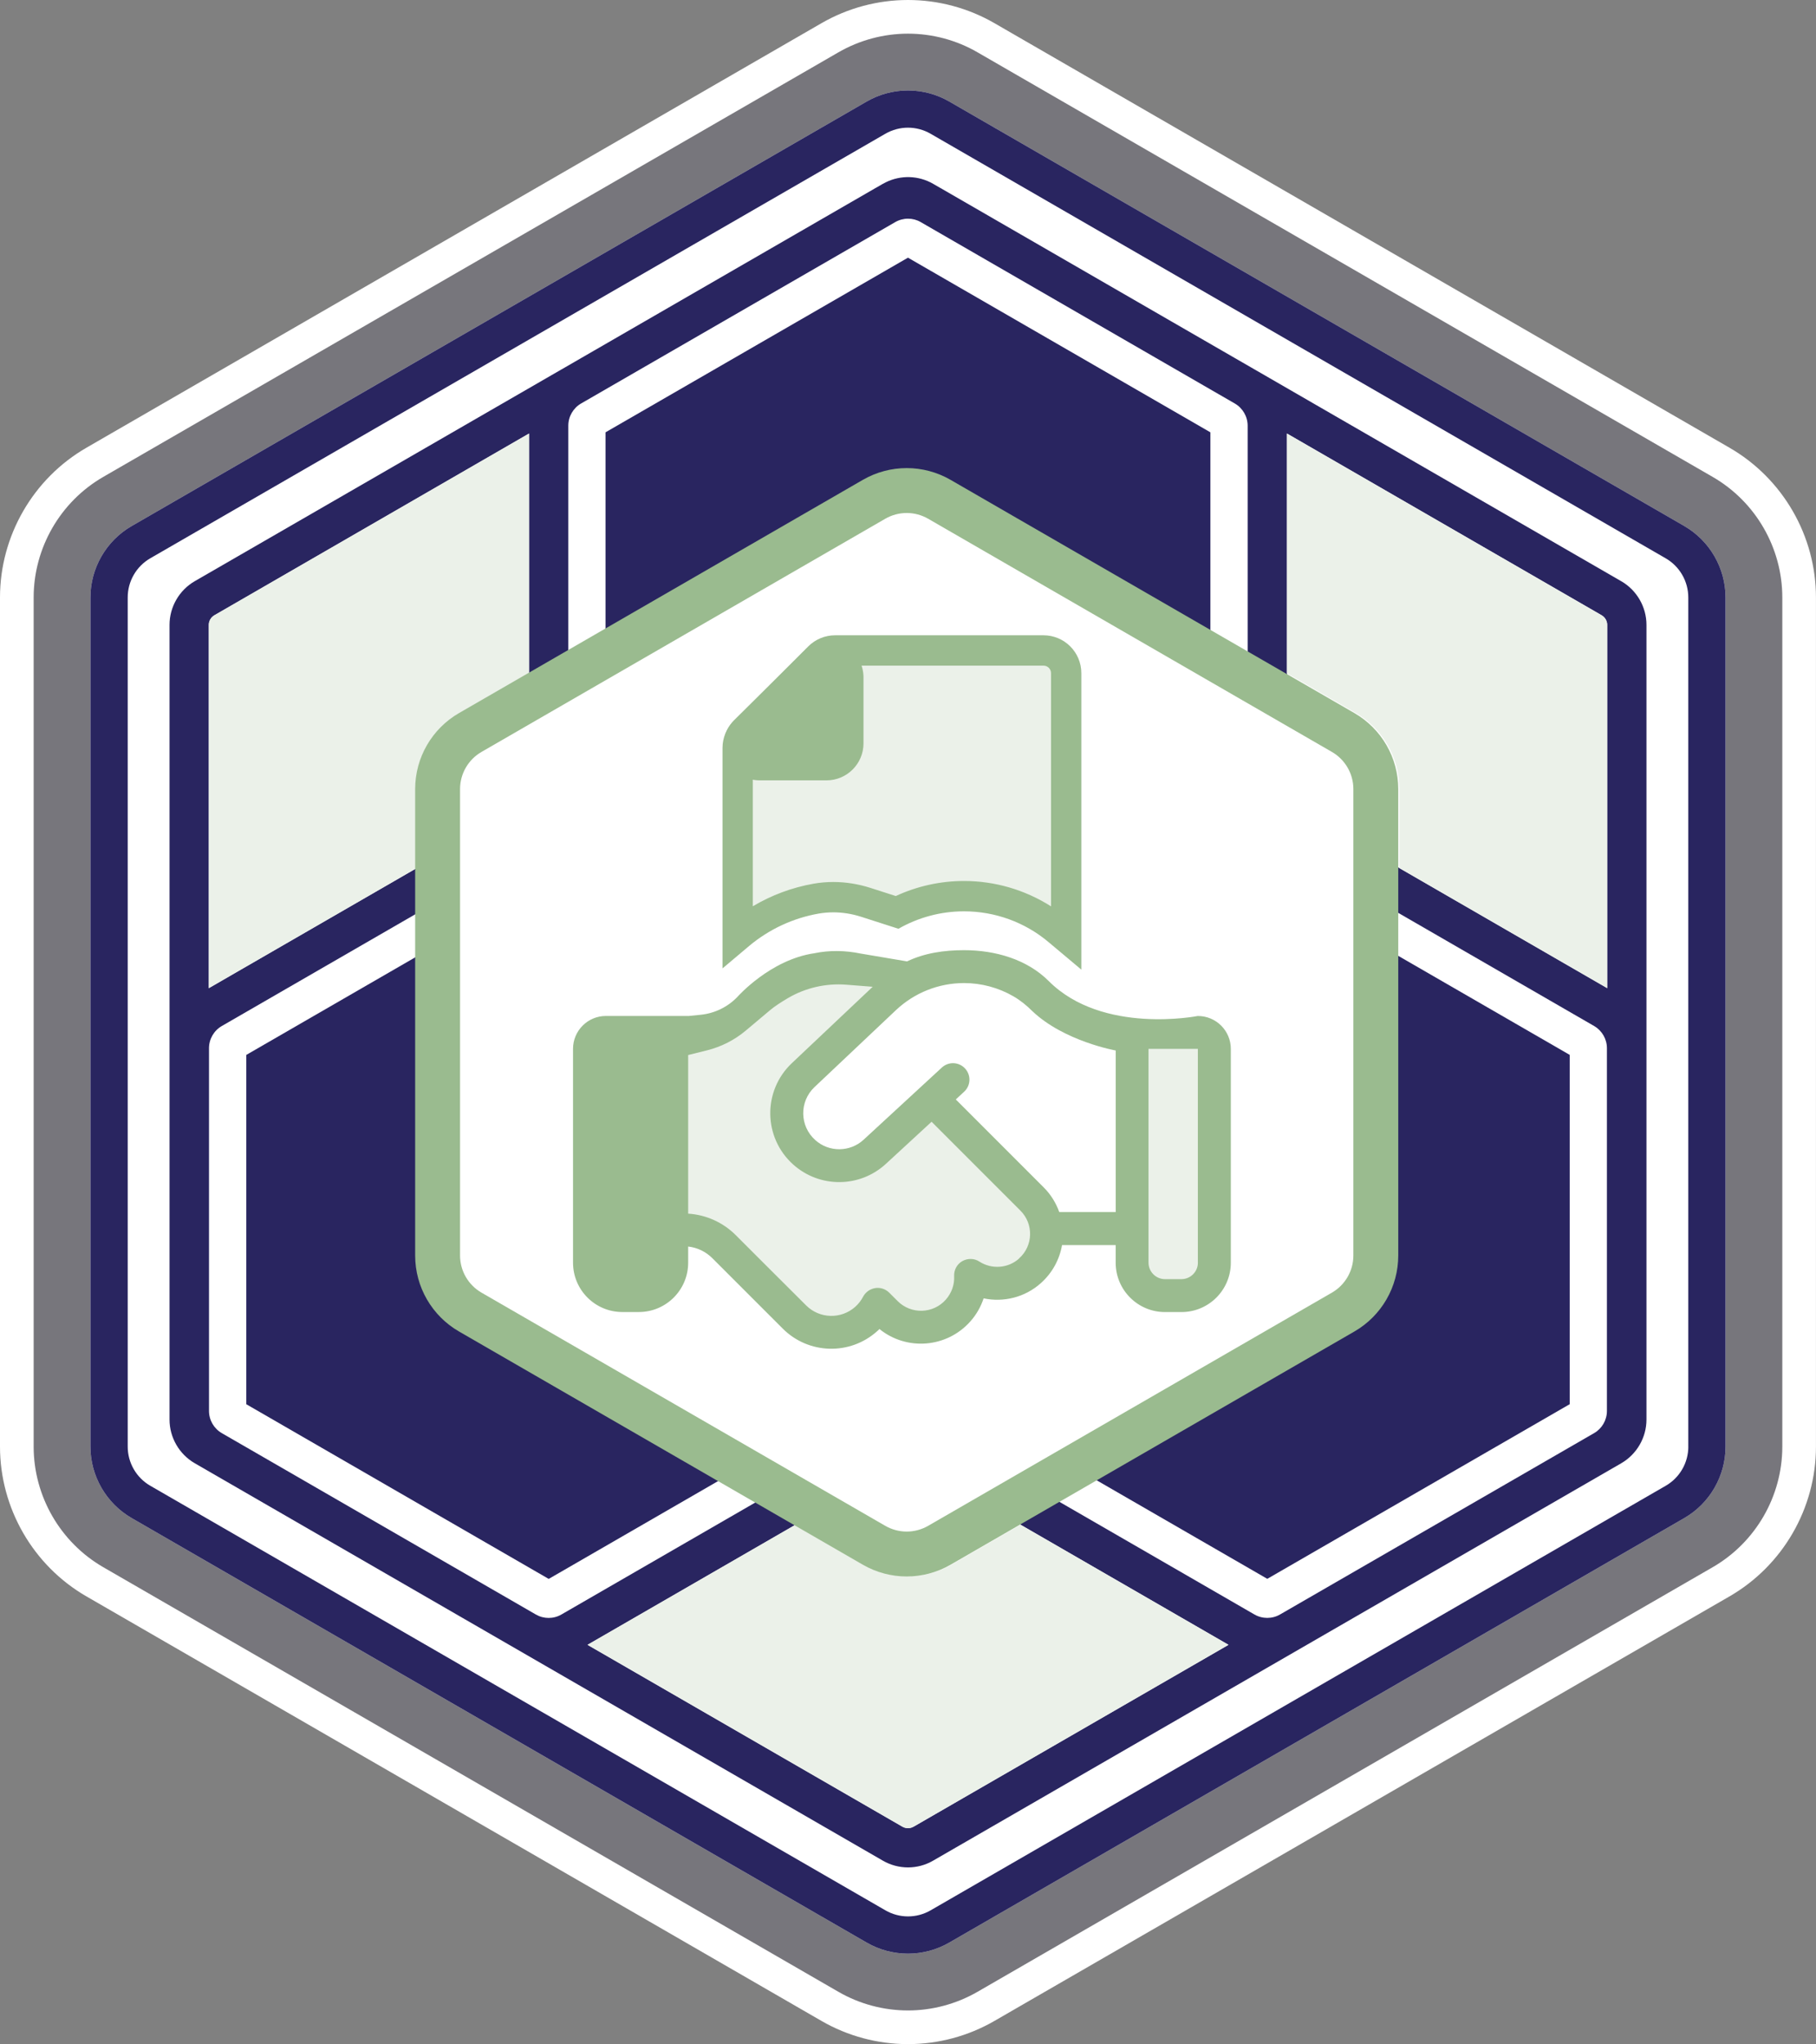 <?xml version="1.0" encoding="UTF-8"?>
<svg id="Layer_2" data-name="Layer 2" xmlns="http://www.w3.org/2000/svg" viewBox="0 0 485.45 546.25">
  <rect x="0" y="0" width="485.45" height="546.25" fill="#808080" stroke="none"/>
  <defs>
    <style>
      .cls-1 {
        fill: #fff;
      }

      .cls-2 {
        opacity: .1;
      }

      .cls-2, .cls-3 {
        fill: #292560;
      }

      .cls-4 {
        fill: #ebf1e9;
      }

      .cls-5 {
        fill: #9abb8f;
      }
    </style>
  </defs>
  <g id="Layer_1-2" data-name="Layer 1">
    <path class="cls-1" d="M242.72,9c6.52,0,12.96,1.72,18.6,4.99l196.51,113.46c11.48,6.62,18.61,18.97,18.61,32.22v226.92c0,13.25-7.13,25.6-18.61,32.22l-196.51,113.46c-5.65,3.26-12.08,4.99-18.6,4.99s-12.96-1.72-18.61-4.99L27.61,418.81c-11.48-6.63-18.61-18.97-18.61-32.22v-226.92c0-13.25,7.13-25.6,18.6-32.22L224.12,13.99c5.65-3.26,12.08-4.99,18.6-4.99M242.72,0c-8.1,0-16.09,2.14-23.11,6.19L23.1,119.65C8.85,127.88,0,143.21,0,159.67v226.92c0,16.45,8.85,31.79,23.1,40.02l196.51,113.46c7.01,4.05,15,6.19,23.11,6.19s16.09-2.14,23.1-6.19l196.51-113.46c14.25-8.23,23.11-23.56,23.11-40.02v-226.92c0-16.46-8.85-31.79-23.11-40.02L265.83,6.19c-7.01-4.05-15-6.19-23.1-6.19h0Z"/>
    <path class="cls-2" d="M242.72,537.25c-6.52,0-12.96-1.72-18.61-4.99L27.61,418.81c-11.48-6.63-18.61-18.97-18.61-32.22v-226.92c0-13.25,7.13-25.6,18.6-32.22L224.12,13.99c5.65-3.26,12.08-4.99,18.6-4.99s12.96,1.72,18.6,4.99l196.51,113.46c11.48,6.62,18.61,18.97,18.61,32.22v226.92c0,13.25-7.13,25.6-18.61,32.22l-196.52,113.46c-5.65,3.26-12.08,4.99-18.6,4.99Z"/>
    <path class="cls-1" d="M450.26,140.58L253.74,27.12c-3.35-1.93-7.16-2.95-11.02-2.95s-7.67,1.02-11.02,2.95L35.19,140.58c-6.8,3.92-11.02,11.24-11.02,19.09v226.92c0,7.85,4.22,15.16,11.02,19.09l196.51,113.46c3.35,1.93,7.16,2.95,11.02,2.95s7.67-1.02,11.02-2.95l196.51-113.46c6.8-3.92,11.02-11.24,11.02-19.09v-226.92c0-7.85-4.22-15.16-11.02-19.09Z"/>
    <path class="cls-3" d="M136.72,321.6v-80.62l-70.88,40.93v93.35l80.84,46.68,70.89-40.93-69.82-40.31c-6.8-3.92-11.02-11.24-11.02-19.09Z"/>
    <path class="cls-3" d="M348.73,321.6c0,7.85-4.22,15.16-11.02,19.09l-69.82,40.31,70.88,40.92,80.84-46.67v-93.35l-70.89-40.93v80.62Z"/>
    <path class="cls-3" d="M433.4,155.33l-96.15-55.52s0,0,0,0l-7.09-4.09-17-9.81-61.77-35.67s-.1-.05-.15-.08l-1.73-1s0,0,0,0l-.03-.02c-3.91-2.27-8.7-2.41-12.72-.41-.28.14-.55.28-.82.43l-1.73,1s-.1.05-.15.08l-83.97,48.49s0,0-.01,0l-1.87,1.08s0,0,0,0l-96.16,55.51c-4.15,2.41-6.73,6.88-6.73,11.67v212.37c0,4.79,2.58,9.26,6.74,11.67l183.92,106.19c2.08,1.21,4.42,1.82,6.75,1.82s4.66-.61,6.73-1.82l183.94-106.19c4.15-2.41,6.73-6.88,6.73-11.67v-212.37c0-4.79-2.58-9.26-6.74-11.67ZM55.82,167.01c0-1.06.57-2.05,1.49-2.58l84.12-48.57v97.02c0,.62.04,1.23.13,1.84-.57.23-1.12.5-1.66.81l-84.08,48.55v-97.06ZM244.2,488.16c-.92.53-2.05.52-2.96,0l-84.18-48.6,84.15-48.58c.54-.31,1.04-.66,1.53-1.03.48.37.99.72,1.53,1.03l84.14,48.58-84.19,48.6ZM337.85,218.2c2.84,4.92,6.92,9,11.84,11.84l76.54,44.2c2.05,1.23,3.33,3.47,3.33,5.87v96.95c0,2.43-1.31,4.7-3.42,5.92l-83.97,48.47c-1.05.61-2.23.91-3.41.91s-2.36-.3-3.42-.91l-76.45-44.14c-4.92-2.84-10.5-4.33-16.18-4.33h0c-5.68,0-11.26,1.49-16.18,4.33l-76.45,44.14c-1.06.62-2.24.92-3.42.92s-2.34-.3-3.39-.9l-83.98-48.49c-2.11-1.22-3.42-3.49-3.42-5.92v-96.95c0-2.43,1.31-4.7,3.42-5.92l76.45-44.14c4.92-2.84,9.01-6.93,11.85-11.85h0c2.84-4.92,4.33-10.49,4.33-16.17v-88.29c0-2.43,1.31-4.69,3.41-5.91l24.6-14.2,59.37-34.27c1.06-.61,2.24-.92,3.42-.92s2.32.29,3.35.88l84.03,48.52c2.1,1.22,3.42,3.49,3.42,5.92v88.28c0,5.68,1.49,11.26,4.33,16.17h0ZM429.63,264.06l-84.09-48.56c-.53-.31-1.08-.57-1.65-.8.08-.6.13-1.22.13-1.84v-97.01l84.11,48.56c.92.53,1.5,1.53,1.5,2.58v97.06Z"/>
    <path class="cls-3" d="M242.72,154.13c3.86,0,7.67,1.02,11.02,2.95l69.82,40.31v-81.86l-80.84-46.67-57.82,33.38-23.03,13.29v81.86l69.82-40.31c3.35-1.93,7.16-2.95,11.02-2.95Z"/>
    <path class="cls-3" d="M450.26,140.58L253.74,27.12c-3.35-1.93-7.16-2.95-11.02-2.95s-7.67,1.02-11.02,2.95L35.19,140.58c-6.8,3.92-11.02,11.24-11.02,19.09v226.92c0,7.85,4.22,15.16,11.02,19.09l196.51,113.46c3.35,1.93,7.16,2.95,11.02,2.95s7.67-1.02,11.02-2.95l196.51-113.46c6.8-3.92,11.02-11.24,11.02-19.09v-226.92c0-7.85-4.22-15.16-11.02-19.09ZM451.32,386.58c0,4.32-2.3,8.31-6.04,10.47l-196.51,113.46c-1.87,1.08-3.96,1.62-6.04,1.62s-4.17-.54-6.04-1.62l-196.51-113.46c-3.74-2.16-6.04-6.15-6.04-10.47v-226.92c0-4.32,2.3-8.31,6.04-10.47L236.68,35.74c1.87-1.08,3.96-1.62,6.04-1.62s4.17.54,6.04,1.62l196.51,113.46c3.74,2.16,6.04,6.15,6.04,10.47v226.92Z"/>
    <g>
      <path class="cls-4" d="M111.28,210.8c0-2.46.39-4.86,1.12-7.13.51-1.6,1.18-3.14,2.02-4.59.25-.44.52-.87.8-1.29,1.25-1.87,2.78-3.56,4.54-5.02,1.01-.84,2.08-1.6,3.24-2.27l18.42-10.64v-64.01l-84.12,48.57c-.91.53-1.49,1.53-1.49,2.58v97.06l55.46-32.02v-21.24Z"/>
      <path class="cls-4" d="M254.4,418.1c-.91.52-1.84.98-2.79,1.37-.48.2-.96.38-1.44.54-2.43.82-4.96,1.23-7.49,1.23-4.05,0-8.09-1.05-11.72-3.14l-18.37-10.61-55.54,32.06,84.18,48.6c.91.52,2.04.53,2.96,0l84.19-48.6-55.58-32.09-18.41,10.63Z"/>
      <path class="cls-4" d="M428.13,164.42l-84.11-48.56v64.06l18.34,10.59c7.25,4.19,11.72,11.93,11.72,20.3v21.18l55.55,32.08v-97.06c0-1.06-.57-2.05-1.5-2.58Z"/>
    </g>
    <g>
      <path class="cls-1" d="M242.38,415.29c-3.06,0-6.07-.81-8.72-2.34l-107.96-62.33c-5.38-3.1-8.72-8.89-8.72-15.1v-124.66c0-6.21,3.34-12,8.72-15.11l107.96-62.33c2.65-1.53,5.66-2.34,8.72-2.34s6.07.81,8.72,2.34l107.96,62.33c5.38,3.11,8.72,8.89,8.72,15.11v124.66c0,6.21-3.34,12-8.72,15.1l-107.96,62.33c-2.65,1.53-5.66,2.34-8.72,2.34Z"/>
      <path class="cls-5" d="M242.38,137.09c2.01,0,3.98.53,5.72,1.53l107.96,62.33c3.53,2.04,5.72,5.83,5.72,9.91v124.66c0,4.07-2.19,7.87-5.72,9.91l-107.96,62.33c-1.74,1-3.72,1.53-5.72,1.53s-3.98-.53-5.72-1.53l-107.96-62.33c-3.53-2.04-5.72-5.83-5.72-9.91v-124.66c0-4.07,2.19-7.87,5.72-9.91l107.96-62.33c1.74-1,3.72-1.53,5.72-1.53M242.38,125.09c-4.05,0-8.09,1.05-11.72,3.14l-107.96,62.33c-7.25,4.19-11.72,11.93-11.72,20.3v124.66c0,8.38,4.47,16.11,11.72,20.3l107.96,62.33c3.63,2.09,7.67,3.14,11.72,3.14s8.09-1.05,11.72-3.14l107.96-62.33c7.25-4.19,11.72-11.93,11.72-20.3v-124.66c0-8.38-4.47-16.11-11.72-20.3l-107.96-62.33c-3.63-2.09-7.67-3.14-11.72-3.14h0Z"/>
    </g>
    <rect class="cls-4" x="304.27" y="278.75" width="20.05" height="66.07"/>
    <rect class="cls-5" x="159.71" y="278.75" width="20.05" height="66.07"/>
    <g>
      <polygon class="cls-4" points="180.51 277.36 199.59 268.81 213.17 260.27 238.81 261.79 261.24 258.59 236.21 267.64 210.17 293.69 218.92 309.77 234.59 307.53 249.44 294.5 275.69 320.14 283.07 329.4 274.06 339.17 263.99 342.99 260.17 343.14 252.85 353.52 241.25 353.67 233.31 350.77 226.75 357.18 214.85 355.5 192.26 333.52 180.82 330.32 177.61 341.92 180.51 277.36"/>
      <path class="cls-4" d="M202.79,249.28c-2.79,0-4.9-1.04-4.9-3.84v-45.12c0-1.34.53-2.63,1.48-3.58l19.97-19.98c.95-.95,2.24-1.48,3.58-1.48h55.72c2.79,0,5.06,2.27,5.06,5.06v63.75c0,2.79-2.27,5.06-5.06,5.06l-18.47-9.03-20.15,6.26-18.31-7.63-18.92,10.53Z"/>
      <path class="cls-5" d="M203.19,205.43c-2.05,0-3.9-1.24-4.68-3.14s-.33-4.08,1.13-5.52l20.01-19.76c.96-.95,2.25-1.46,3.55-1.46.66,0,1.32.13,1.95.39,1.88.79,3.11,2.63,3.11,4.67v19.76c0,2.79-2.27,5.06-5.06,5.06h-20.01Z"/>
      <path class="cls-5" d="M278.95,177.88c1.11,0,2.01.9,2.01,2.01v62.12s0,.2,0,.2c-6.91-4.4-14.98-6.78-23.26-6.78-6.31,0-12.54,1.38-18.24,4.02l-6.8-2.18c-3.25-1.04-6.58-1.57-9.91-1.57-1.77,0-3.55.15-5.28.46-5.74,1.01-11.24,3.06-16.23,6.03v-42.32c0-.54.21-1.04.59-1.42l19.97-19.98c.37-.37.89-.59,1.42-.59h55.72M278.95,169.77h-55.72c-2.68,0-5.26,1.07-7.16,2.96l-19.97,19.98c-1.9,1.9-2.96,4.47-2.96,7.15v58.93l7.11-5.99c5.36-4.49,11.79-7.47,18.62-8.66,1.28-.22,2.58-.33,3.88-.33,2.51,0,5.02.41,7.43,1.18l9.99,3.21c5.29-3.03,11.32-4.66,17.52-4.66,8.3,0,16.32,2.91,22.66,8.27l8.71,7.31v-50.75s0-28.48,0-28.48c0-5.59-4.53-10.12-10.12-10.12h0Z"/>
      <path class="cls-5" d="M320.22,271.5s-25.46,5.09-39.86-9.31c-5.87-5.87-14.37-8.27-22.66-8.27-5.31,0-10.52.75-15.23,3l-12.43-2.1c-4.07-.84-8.27-.92-12.34-.08-11.86,1.72-20.62,11.71-20.62,11.71-2.59,2.68-6.05,4.35-9.76,4.73l-3.37.34v-.02h-21.98c-4.85,0-8.79,3.94-8.79,8.79v57.14c0,7.28,5.9,13.19,13.19,13.19h4.4c7.28,0,13.19-5.9,13.19-13.19v-4.31c2.44.27,4.72,1.37,6.48,3.13l7.86,7.86,4.23,4.23.03.03,6.68,6.68c6.9,6.9,17.97,7.2,25.22.71.22-.19.44-.38.63-.6,7.22,5.85,17.94,5.11,24.28-2.01,1.65-1.84,2.83-3.96,3.57-6.18,5.27,1.1,10.99-.22,15.3-4.07,3.1-2.77,5-6.37,5.66-10.16h14.34v4.7c0,7.28,5.9,13.19,13.19,13.19h4.4c7.28,0,13.19-5.9,13.19-13.19v-57.14c0-4.85-3.94-8.79-8.79-8.79ZM175.18,337.43c0,2.42-1.98,4.4-4.4,4.4h-4.4c-2.42,0-4.4-1.98-4.4-4.4v-57.14h13.19v57.14ZM272.42,336.33c-2.99,2.66-7.33,2.91-10.6.82-1.37-.91-3.13-.93-4.56-.14-1.43.8-2.28,2.36-2.2,4.01.11,2.23-.63,4.48-2.23,6.29-3.38,3.82-9.29,3.98-12.88.38l-2.23-2.23c-.99-.99-2.39-1.46-3.76-1.24-1.37.22-2.58,1.07-3.24,2.31-.52.99-1.21,1.9-2.09,2.69-3.79,3.38-9.56,3.21-13.13-.36l-10.96-10.93-7.86-7.86c-3.41-3.41-7.94-5.44-12.72-5.74v-42.39l5.03-1.25c3.81-.95,7.36-2.75,10.37-5.28l6.55-5.5c1.17-.99,2.89-2.1,4.67-3.15,4.72-2.79,10.2-4.04,15.67-3.61l7.04.55-21.61,20.41c-7.86,7.42-7.66,19.97.41,27.14,7.09,6.29,17.77,6.18,24.72-.22l12.22-11.26,23.76,23.76c3.57,3.57,3.41,9.42-.38,12.77ZM283.16,323.91c-.85-2.39-2.23-4.67-4.15-6.59l-23.51-23.51,2.23-2.06c1.79-1.65,1.9-4.42.25-6.21-1.65-1.79-4.42-1.9-6.21-.25l-20.91,19.28c-3.63,3.35-9.23,3.41-12.91.11-4.23-3.76-4.31-10.3-.22-14.17l21.81-20.6c4.92-4.62,11.4-7.2,18.16-7.2,4.68,0,9.23,1.24,13.22,3.55,1.85,1.07,3.52,2.43,5.03,3.94,8.49,8.08,22.3,10.53,22.3,10.53v43.18h-15.08ZM320.22,337.43c0,2.42-1.98,4.4-4.4,4.4h-4.4c-2.42,0-4.4-1.98-4.4-4.4v-57.14h13.19v57.14Z"/>
      <path class="cls-5" d="M221.43,179.52c.24,0,.46.06.67.19.36.22.61.78.61,1.37v17.55c0,.99-.8,1.79-1.79,1.79h-17.81c-.57,0-1.12-.23-1.33-.56-.4-.62-.2-1.28.16-1.64l18.58-18.34c.33-.32.71-.37.9-.37M221.43,171.41c-2.42,0-4.81.94-6.6,2.71l-18.58,18.34c-3.12,3.08-3.74,7.98-1.28,11.8,1.76,2.74,4.89,4.28,8.15,4.28h17.81c5.47,0,9.9-4.43,9.9-9.9v-17.55c0-3.36-1.65-6.59-4.54-8.32-1.52-.91-3.19-1.35-4.85-1.35h0Z"/>
    </g>
  </g>
</svg>